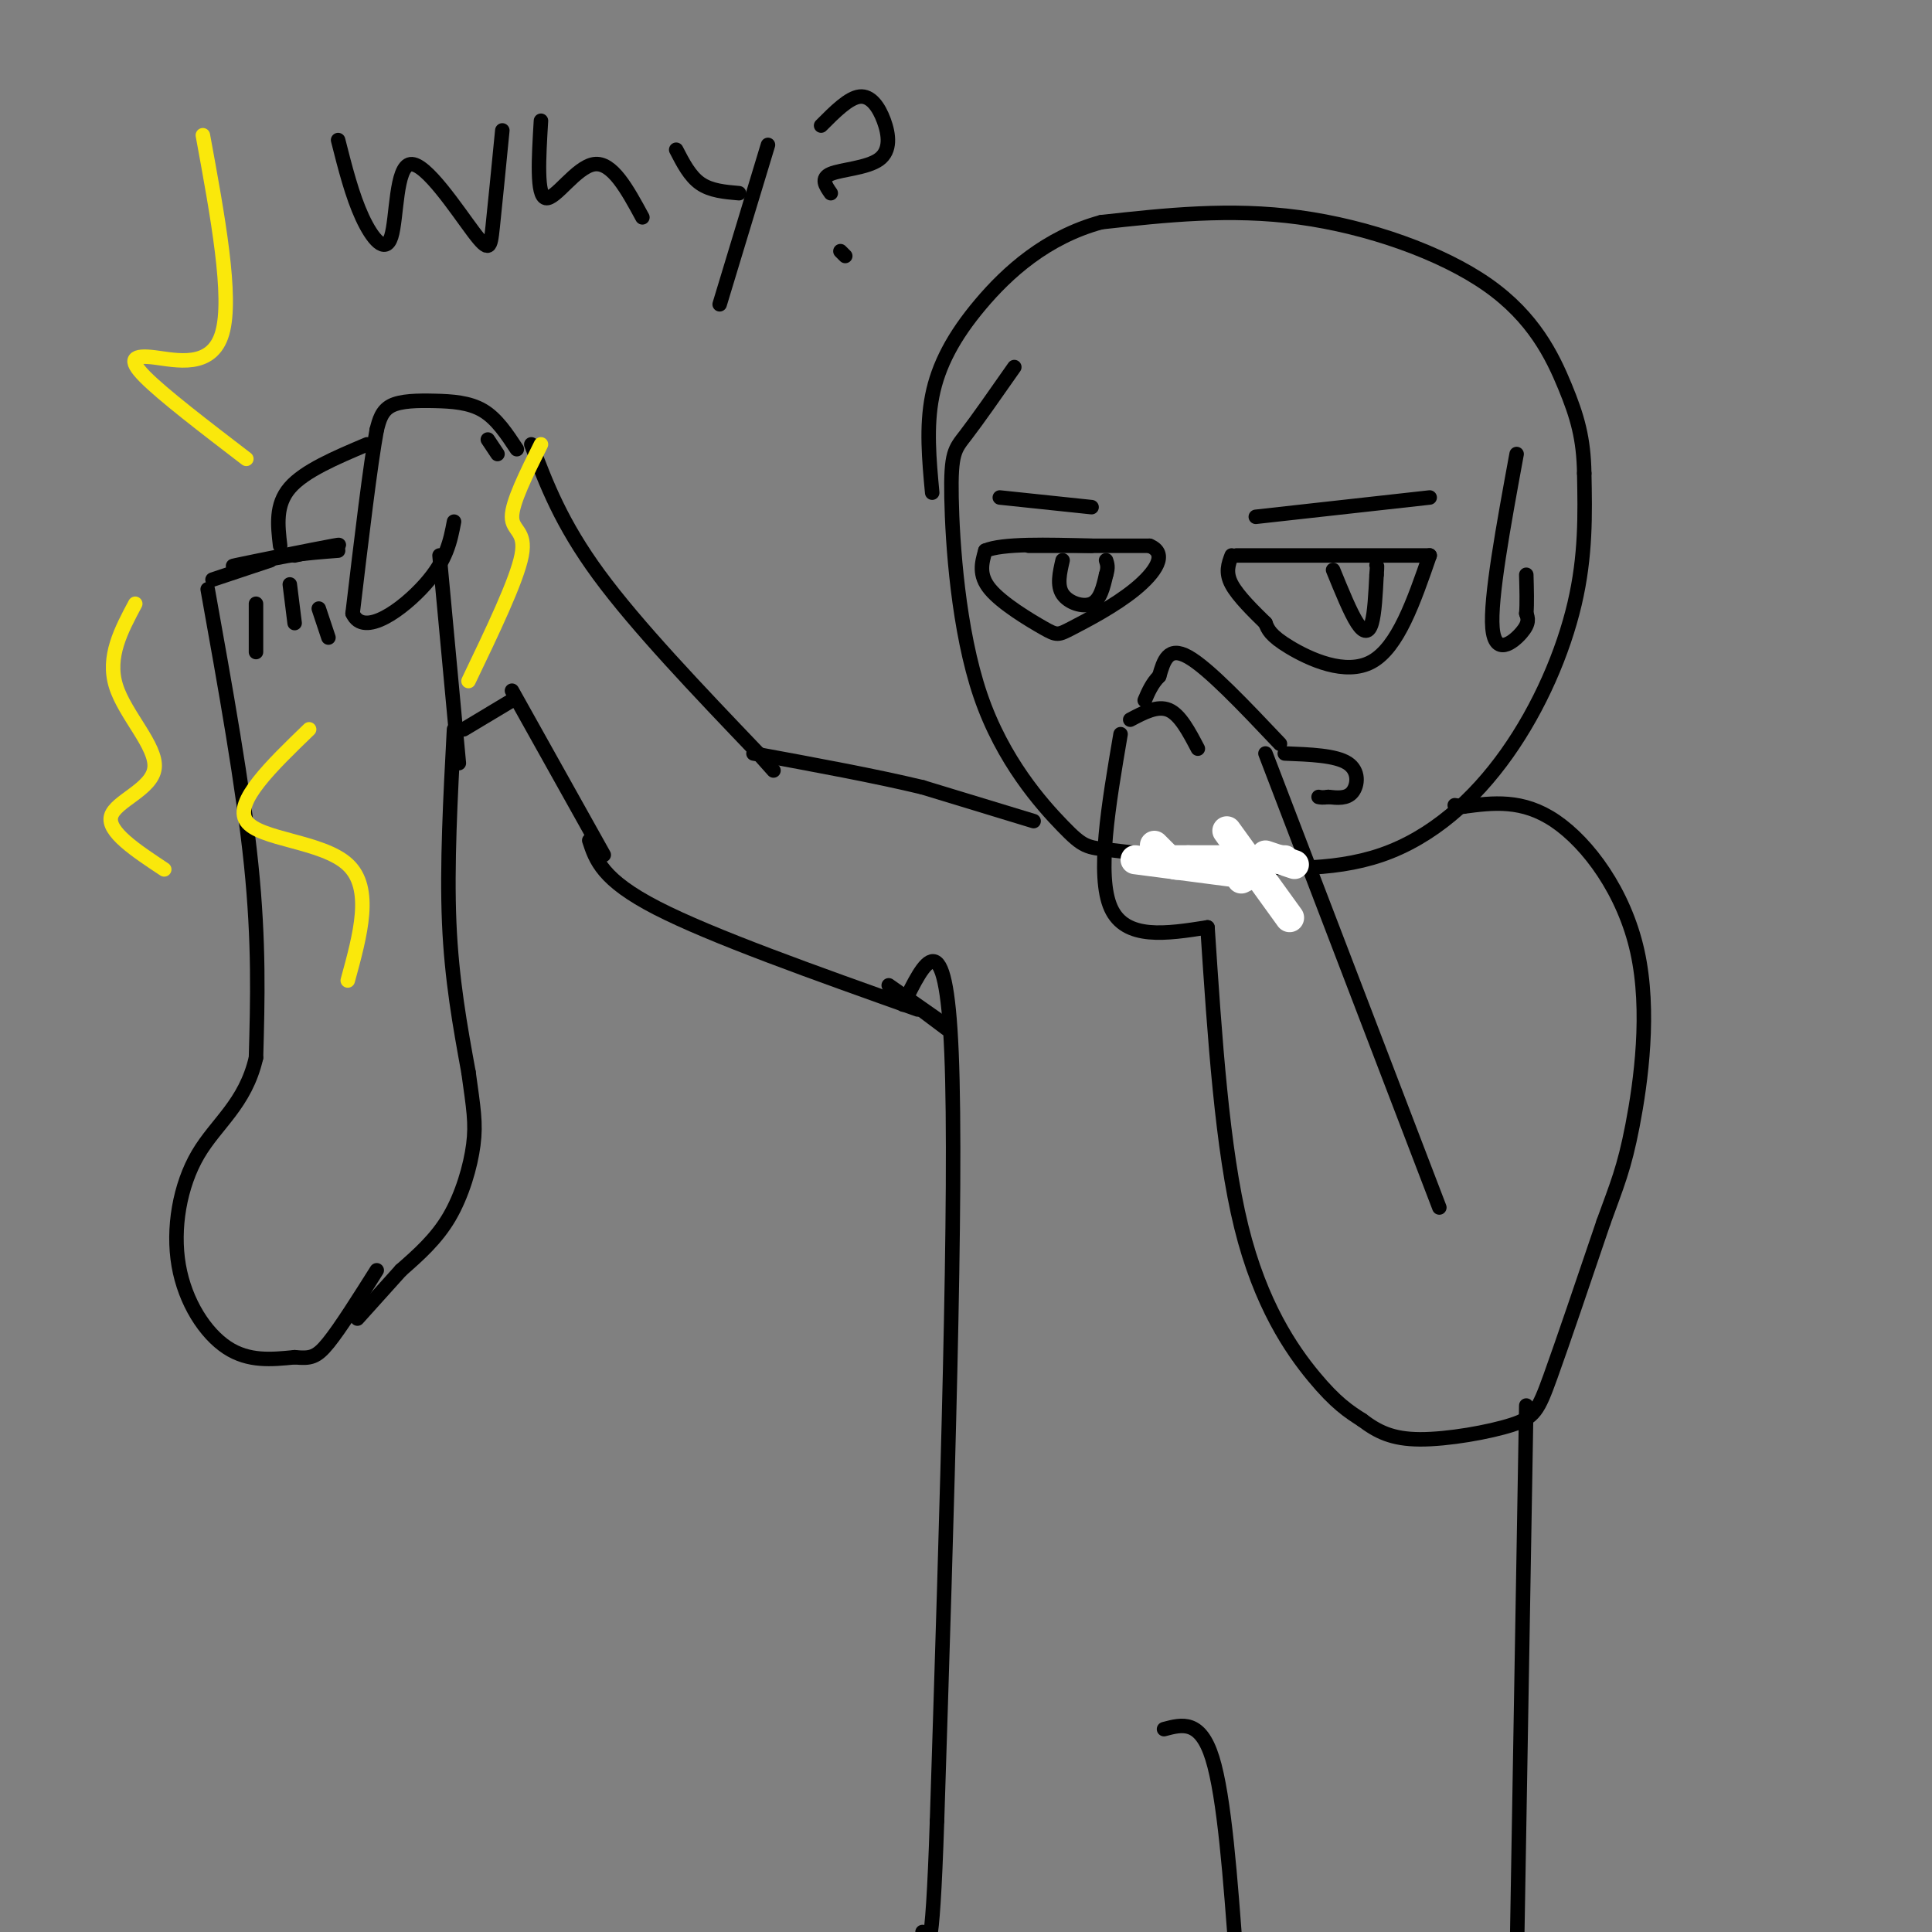 <svg viewBox='0 0 400 400' version='1.1' xmlns='http://www.w3.org/2000/svg' xmlns:xlink='http://www.w3.org/1999/xlink'><rect x="0" y="0" width="400" height="400" fill="#808080" stroke="none"/><g fill='none' stroke='rgb(0,0,0)' stroke-width='3' stroke-linecap='round' stroke-linejoin='round'><path d='M210,76c-3.832,5.479 -7.663,10.958 -10,14c-2.337,3.042 -3.179,3.647 -3,13c0.179,9.353 1.378,27.456 6,41c4.622,13.544 12.668,22.531 17,27c4.332,4.469 4.952,4.420 10,5c5.048,0.580 14.524,1.790 24,3'/><path d='M254,179c9.601,0.876 21.604,1.565 32,-2c10.396,-3.565 19.183,-11.383 26,-21c6.817,-9.617 11.662,-21.033 14,-31c2.338,-9.967 2.169,-18.483 2,-27'/><path d='M328,98c-0.118,-7.207 -1.413,-11.726 -4,-18c-2.587,-6.274 -6.466,-14.305 -16,-21c-9.534,-6.695 -24.724,-12.056 -39,-14c-14.276,-1.944 -27.638,-0.472 -41,1'/><path d='M228,46c-11.405,3.107 -19.417,10.375 -25,17c-5.583,6.625 -8.738,12.607 -10,19c-1.262,6.393 -0.631,13.196 0,20'/><path d='M213,113c0.000,0.000 25.000,0.000 25,0'/><path d='M238,113c3.926,1.580 1.240,5.531 -3,9c-4.240,3.469 -10.033,6.456 -13,8c-2.967,1.544 -3.106,1.647 -6,0c-2.894,-1.647 -8.541,-5.042 -11,-8c-2.459,-2.958 -1.729,-5.479 -1,-8'/><path d='M204,114c3.500,-1.500 12.750,-1.250 22,-1'/><path d='M256,115c0.000,0.000 40.000,0.000 40,0'/><path d='M296,115c-3.289,9.511 -6.578,19.022 -12,22c-5.422,2.978 -12.978,-0.578 -17,-3c-4.022,-2.422 -4.511,-3.711 -5,-5'/><path d='M262,129c-2.333,-2.289 -5.667,-5.511 -7,-8c-1.333,-2.489 -0.667,-4.244 0,-6'/><path d='M276,118c1.800,4.422 3.600,8.844 5,11c1.400,2.156 2.400,2.044 3,0c0.600,-2.044 0.800,-6.022 1,-10'/><path d='M285,119c0.167,-2.000 0.083,-2.000 0,-2'/><path d='M220,116c-0.600,2.600 -1.200,5.200 0,7c1.200,1.800 4.200,2.800 6,2c1.800,-0.800 2.400,-3.400 3,-6'/><path d='M229,119c0.500,-1.500 0.250,-2.250 0,-3'/><path d='M207,103c0.000,0.000 19.000,2.000 19,2'/><path d='M260,107c0.000,0.000 36.000,-4.000 36,-4'/><path d='M265,154c-7.417,-7.833 -14.833,-15.667 -19,-18c-4.167,-2.333 -5.083,0.833 -6,4'/><path d='M240,140c-1.500,1.500 -2.250,3.250 -3,5'/><path d='M234,149c2.833,-1.500 5.667,-3.000 8,-2c2.333,1.000 4.167,4.500 6,8'/><path d='M232,152c-2.500,14.667 -5.000,29.333 -2,36c3.000,6.667 11.500,5.333 20,4'/><path d='M262,156c0.000,0.000 36.000,94.000 36,94'/><path d='M250,192c1.511,22.933 3.022,45.867 7,62c3.978,16.133 10.422,25.467 15,31c4.578,5.533 7.289,7.267 10,9'/><path d='M282,294c3.206,2.423 6.220,3.979 12,4c5.780,0.021 14.325,-1.494 19,-3c4.675,-1.506 5.478,-3.002 8,-10c2.522,-6.998 6.761,-19.499 11,-32'/><path d='M332,253c2.789,-7.719 4.263,-11.018 6,-20c1.737,-8.982 3.737,-23.649 1,-36c-2.737,-12.351 -10.211,-22.386 -17,-27c-6.789,-4.614 -12.895,-3.807 -19,-3'/><path d='M303,167c-3.167,-0.500 -1.583,-0.250 0,0'/><path d='M316,291c0.000,0.000 -2.000,117.000 -2,117'/><path d='M266,156c5.267,0.200 10.533,0.400 13,2c2.467,1.600 2.133,4.600 1,6c-1.133,1.400 -3.067,1.200 -5,1'/><path d='M275,165c-1.167,0.167 -1.583,0.083 -2,0'/><path d='M214,170c0.000,0.000 -23.000,-7.000 -23,-7'/><path d='M191,163c-9.667,-2.333 -22.333,-4.667 -35,-7'/><path d='M110,92c3.083,8.167 6.167,16.333 14,27c7.833,10.667 20.417,23.833 33,37'/><path d='M157,156c5.500,6.167 2.750,3.083 0,0'/><path d='M103,94c0.000,0.000 -2.000,-3.000 -2,-3'/><path d='M107,93c-2.077,-3.155 -4.155,-6.310 -7,-8c-2.845,-1.690 -6.458,-1.917 -10,-2c-3.542,-0.083 -7.012,-0.024 -9,1c-1.988,1.024 -2.494,3.012 -3,5'/><path d='M78,89c-1.333,7.167 -3.167,22.583 -5,38'/><path d='M73,127c2.289,5.156 10.511,-0.956 15,-6c4.489,-5.044 5.244,-9.022 6,-13'/><path d='M61,115c5.844,-1.333 11.689,-2.667 8,-2c-3.689,0.667 -16.911,3.333 -20,4c-3.089,0.667 3.956,-0.667 11,-2'/><path d='M60,115c3.500,-0.500 6.750,-0.750 10,-1'/><path d='M91,115c0.000,0.000 4.000,43.000 4,43'/><path d='M56,116c0.000,0.000 -12.000,4.000 -12,4'/><path d='M43,122c3.667,20.417 7.333,40.833 9,57c1.667,16.167 1.333,28.083 1,40'/><path d='M53,219c-2.206,9.589 -8.220,13.560 -12,20c-3.780,6.440 -5.325,15.349 -4,23c1.325,7.651 5.522,14.043 10,17c4.478,2.957 9.239,2.478 14,2'/><path d='M61,281c3.289,0.311 4.511,0.089 7,-3c2.489,-3.089 6.244,-9.044 10,-15'/><path d='M94,151c-0.750,14.083 -1.500,28.167 -1,40c0.500,11.833 2.250,21.417 4,31'/><path d='M97,222c1.024,7.429 1.583,10.500 1,15c-0.583,4.500 -2.310,10.429 -5,15c-2.690,4.571 -6.345,7.786 -10,11'/><path d='M83,263c-3.167,3.500 -6.083,6.750 -9,10'/><path d='M53,125c0.000,0.000 0.000,10.000 0,10'/><path d='M60,121c0.000,0.000 1.000,8.000 1,8'/><path d='M66,126c0.000,0.000 2.000,6.000 2,6'/><path d='M76,92c-6.500,2.750 -13.000,5.500 -16,9c-3.000,3.500 -2.500,7.750 -2,12'/><path d='M96,151c0.000,0.000 10.000,-6.000 10,-6'/><path d='M106,143c0.000,0.000 19.000,34.000 19,34'/><path d='M122,174c1.333,4.083 2.667,8.167 14,14c11.333,5.833 32.667,13.417 54,21'/><path d='M187,208c4.417,-9.083 8.833,-18.167 10,10c1.167,28.167 -0.917,93.583 -3,159'/><path d='M194,377c-1.000,30.333 -2.000,26.667 -3,23'/><path d='M241,358c3.750,-1.000 7.500,-2.000 10,6c2.500,8.000 3.750,25.000 5,42'/><path d='M70,29c1.457,5.747 2.915,11.494 5,16c2.085,4.506 4.799,7.771 6,4c1.201,-3.771 0.889,-14.578 4,-15c3.111,-0.422 9.645,9.540 13,14c3.355,4.460 3.530,3.417 4,-1c0.470,-4.417 1.235,-12.209 2,-20'/><path d='M112,25c-0.467,7.778 -0.933,15.556 1,16c1.933,0.444 6.267,-6.444 10,-7c3.733,-0.556 6.867,5.222 10,11'/><path d='M140,31c1.417,2.750 2.833,5.500 5,7c2.167,1.500 5.083,1.750 8,2'/><path d='M159,30c0.000,0.000 -10.000,33.000 -10,33'/><path d='M170,26c2.864,-2.877 5.729,-5.754 8,-6c2.271,-0.246 3.949,2.140 5,5c1.051,2.860 1.475,6.193 -1,8c-2.475,1.807 -7.850,2.088 -10,3c-2.150,0.912 -1.075,2.456 0,4'/><path d='M174,52c0.000,0.000 1.000,1.000 1,1'/></g>
<g fill='none' stroke='rgb(250,232,11)' stroke-width='3' stroke-linecap='round' stroke-linejoin='round'><path d='M34,180c-5.929,-3.923 -11.857,-7.845 -11,-11c0.857,-3.155 8.500,-5.542 9,-10c0.500,-4.458 -6.143,-10.988 -8,-17c-1.857,-6.012 1.071,-11.506 4,-17'/><path d='M72,203c2.622,-9.556 5.244,-19.111 0,-24c-5.244,-4.889 -18.356,-5.111 -21,-9c-2.644,-3.889 5.178,-11.444 13,-19'/><path d='M97,141c5.000,-10.422 10.000,-20.844 11,-26c1.000,-5.156 -2.000,-5.044 -2,-8c0.000,-2.956 3.000,-8.978 6,-15'/><path d='M51,95c-8.661,-6.637 -17.321,-13.274 -21,-17c-3.679,-3.726 -2.375,-4.542 2,-4c4.375,0.542 11.821,2.440 14,-5c2.179,-7.440 -0.911,-24.220 -4,-41'/></g>
<g fill='none' stroke='rgb(255,255,255)' stroke-width='6' stroke-linecap='round' stroke-linejoin='round'><path d='M239,175c0.000,0.000 4.000,4.000 4,4'/><path d='M243,179c1.167,0.500 2.083,-0.250 3,-1'/><path d='M237,178c0.000,0.000 21.000,0.000 21,0'/><path d='M266,178c0.000,0.000 -1.000,0.000 -1,0'/><path d='M262,177c0.000,0.000 6.000,2.000 6,2'/><path d='M261,180c0.000,0.000 -4.000,2.000 -4,2'/><path d='M258,181c0.000,0.000 -23.000,-3.000 -23,-3'/><path d='M254,172c0.000,0.000 13.000,18.000 13,18'/></g>
<g fill='none' stroke='rgb(0,0,0)' stroke-width='3' stroke-linecap='round' stroke-linejoin='round'><path d='M184,204c0.000,0.000 10.000,7.000 10,7'/><path d='M188,207c0.000,0.000 8.000,6.000 8,6'/><path d='M314,94c-2.756,15.000 -5.511,30.000 -5,36c0.511,6.000 4.289,3.000 6,1c1.711,-2.000 1.356,-3.000 1,-4'/><path d='M316,127c0.167,-2.000 0.083,-5.000 0,-8'/></g>
</svg>